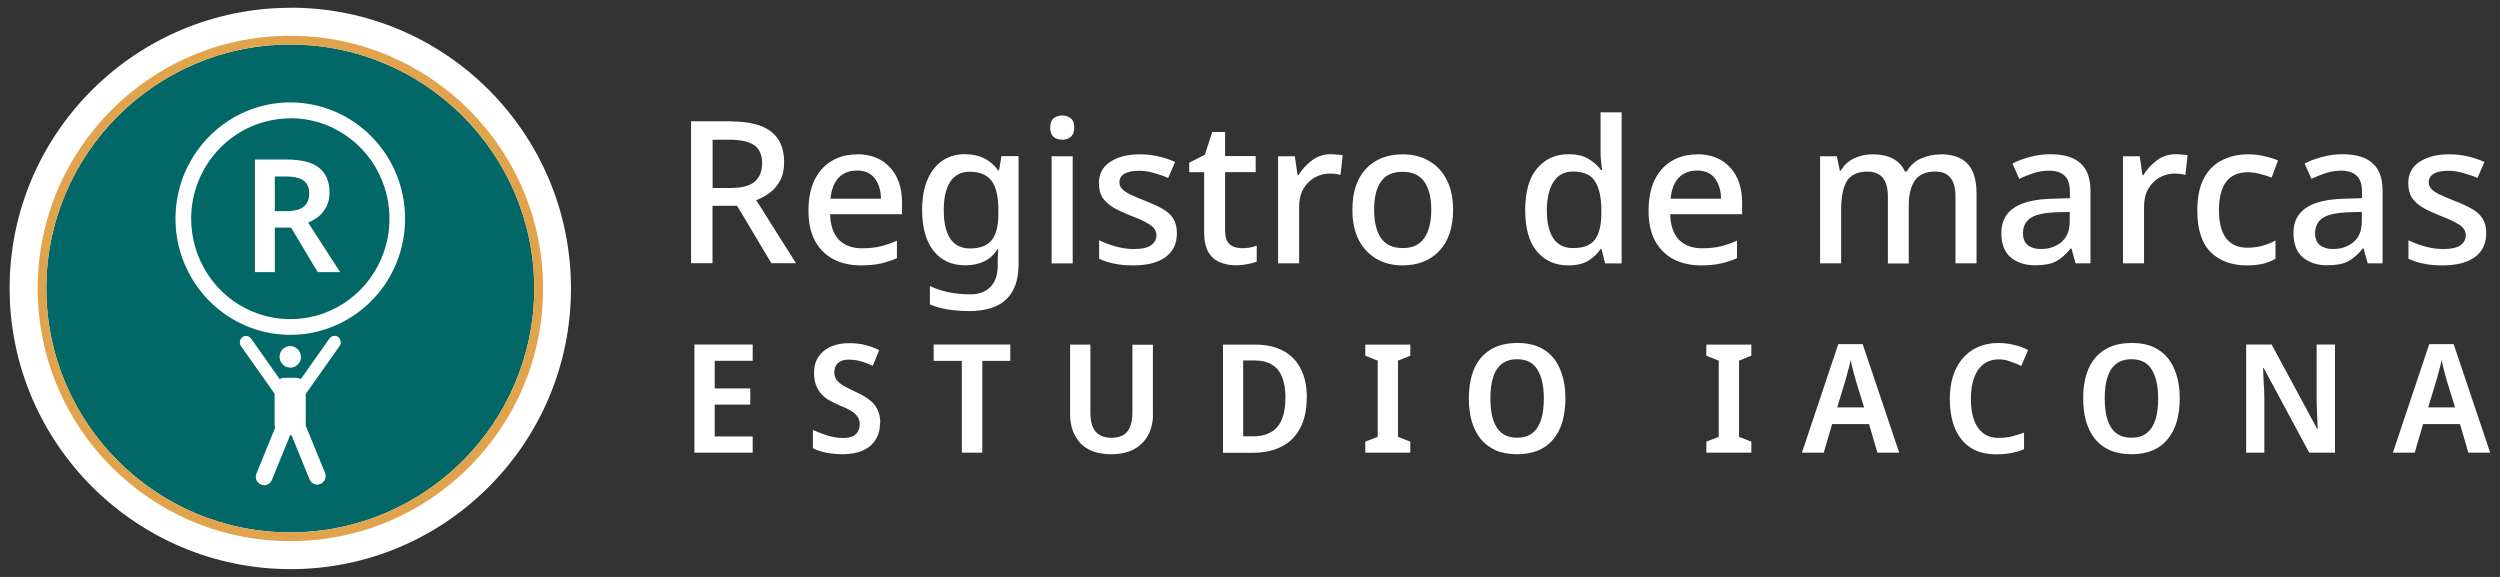 <?xml version="1.0" encoding="UTF-8"?>
<svg id="Capa_1" data-name="Capa 1" xmlns="http://www.w3.org/2000/svg" viewBox="0 0 260 60">
  <rect x="0" y="0" width="260" height="60" fill="#333333" stroke="none"/>
  <defs>
    <style>
      .cls-1 {
        fill: #fff;
      }

      .cls-2 {
        fill: #016767;
      }

      .cls-3 {
        fill: #e1a44c;
      }
    </style>
  </defs>
  <path class="cls-1" d="m30.22.81C14.1.82,1,13.89,1,29.97s13.1,29.23,29.26,29.22c16.06-.01,29.13-13.11,29.12-29.19,0-16.13-13.06-29.2-29.16-29.2Z"/>
  <path class="cls-2" d="m30.19,4.63c13.99,0,25.37,11.38,25.37,25.37s-11.38,25.37-25.37,25.37S4.82,43.99,4.82,30,16.2,4.63,30.19,4.63"/>
  <path class="cls-1" d="m76.01,12.63c1.89,0,3.28.35,4.18,1.05.91.7,1.36,1.77,1.36,3.2,0,.76-.14,1.4-.43,1.92-.28.51-.63.93-1.08,1.26-.44.32-.9.57-1.39.76l4.13,6.55h-2.56l-3.56-5.97h-2.56v5.97h-2.23v-14.76h4.13Zm-.14,1.9h-1.76v5.02h1.86c1.14,0,1.98-.21,2.5-.64.52-.44.79-1.09.79-1.94s-.28-1.51-.83-1.88-1.41-.56-2.56-.56Zm13.23,1.51c1.46,0,2.61.45,3.45,1.36.84.9,1.26,2.12,1.26,3.68v1.2h-7.48c.03,1.14.32,2.02.89,2.63.58.61,1.39.91,2.42.91.72,0,1.35-.06,1.9-.19.57-.14,1.14-.34,1.74-.6v1.82c-.57.25-1.13.43-1.7.56-.57.12-1.24.19-2.03.19-1.09,0-2.05-.21-2.87-.64-.81-.43-1.45-1.06-1.92-1.9-.45-.85-.68-1.9-.68-3.14s.21-2.32.62-3.18c.43-.87,1.01-1.53,1.76-1.98.76-.47,1.64-.7,2.65-.7Zm0,1.7c-.79,0-1.42.25-1.9.76-.47.51-.74,1.23-.83,2.17h5.25c-.01-.87-.23-1.57-.64-2.11-.4-.55-1.03-.83-1.88-.83Zm11.29-1.7c1.47,0,2.61.56,3.41,1.67h.1l.25-1.47h1.78v11.29c0,1.58-.43,2.78-1.28,3.6-.84.81-2.13,1.22-3.87,1.22-.81,0-1.56-.06-2.23-.17-.66-.11-1.27-.28-1.84-.52v-1.92c1.19.58,2.58.87,4.2.87.91,0,1.61-.26,2.11-.79.5-.51.74-1.23.74-2.17v-.37c0-.18,0-.41.02-.7s.03-.51.04-.66h-.08c-.37.58-.84,1.01-1.41,1.28-.57.26-1.21.39-1.94.39-1.41,0-2.51-.5-3.31-1.51-.79-1.02-1.18-2.43-1.18-4.24s.39-3.2,1.18-4.24c.8-1.05,1.9-1.57,3.31-1.57Zm.45,1.82c-.87,0-1.54.34-2.01,1.03-.45.69-.68,1.68-.68,2.98s.23,2.28.68,2.96c.47.68,1.15,1.01,2.05,1.01,1.02,0,1.76-.28,2.23-.83.48-.57.72-1.48.72-2.75v-.41c0-1.42-.24-2.44-.72-3.06-.48-.62-1.24-.93-2.27-.93Zm9.64-5.85c.33,0,.62.1.87.29s.37.52.37.97-.12.76-.37.97c-.25.19-.54.29-.87.29-.36,0-.66-.1-.91-.29-.23-.21-.35-.53-.35-.97s.12-.78.35-.97c.25-.19.55-.29.91-.29Zm1.08,4.24v11.14h-2.19v-11.14h2.19Zm10.84,8c0,1.09-.4,1.92-1.2,2.5-.8.57-1.91.85-3.33.85-.79,0-1.46-.06-2.03-.19-.55-.11-1.06-.28-1.53-.5v-1.92c.48.23,1.05.45,1.7.64.66.18,1.3.27,1.92.27.83,0,1.42-.13,1.78-.39.37-.26.56-.61.56-1.05,0-.25-.07-.47-.21-.66-.14-.21-.4-.41-.79-.62-.37-.22-.92-.47-1.65-.74-.72-.29-1.32-.57-1.82-.85-.48-.29-.85-.63-1.12-1.01-.26-.4-.39-.91-.39-1.53,0-.96.39-1.7,1.16-2.21.79-.52,1.82-.79,3.1-.79.68,0,1.31.07,1.9.21.61.14,1.19.33,1.76.58l-.72,1.67c-.48-.21-.98-.38-1.49-.52-.51-.15-1.03-.23-1.55-.23-.66,0-1.16.1-1.51.31-.34.21-.52.5-.52.87,0,.26.08.49.25.68s.44.39.83.58c.4.19.94.43,1.63.7.69.26,1.27.53,1.76.81.5.28.87.61,1.12,1.01.26.4.39.91.39,1.53Zm6.62,1.57c.29,0,.59-.02.89-.06.3-.06.57-.12.79-.21v1.65c-.25.11-.57.2-.97.27-.39.08-.78.12-1.18.12-.61,0-1.16-.1-1.67-.31-.51-.21-.92-.57-1.22-1.08-.29-.51-.43-1.22-.43-2.13v-6.16h-1.55v-.99l1.63-.83.76-2.36h1.34v2.5h3.18v1.67h-3.18v6.12c0,.61.14,1.05.43,1.34.3.29.7.43,1.18.43Zm9.4-9.78c.19,0,.4.01.62.04.23.01.43.03.6.06l-.23,2.05c-.36-.1-.73-.14-1.12-.14-.55,0-1.08.14-1.57.41-.48.28-.88.68-1.18,1.2-.29.51-.43,1.13-.43,1.86v5.87h-2.19v-11.14h1.74l.29,1.98h.08c.36-.59.82-1.1,1.39-1.53.57-.44,1.23-.66,2.01-.66Zm12.7,5.77c0,1.85-.48,3.27-1.43,4.28s-2.23,1.51-3.85,1.51c-1.01,0-1.9-.23-2.69-.68-.77-.45-1.39-1.11-1.84-1.96-.44-.87-.66-1.92-.66-3.14,0-1.85.47-3.27,1.41-4.26.94-1.01,2.22-1.51,3.85-1.51,1.02,0,1.92.23,2.69.68.79.44,1.4,1.09,1.84,1.94.45.85.68,1.9.68,3.14Zm-8.21,0c0,1.25.23,2.23.7,2.94.48.7,1.24,1.05,2.27,1.05s1.78-.35,2.25-1.05c.48-.7.72-1.68.72-2.94s-.24-2.24-.72-2.91c-.48-.69-1.24-1.03-2.27-1.03s-1.78.34-2.25,1.03c-.47.68-.7,1.65-.7,2.91Zm20.18,5.79c-1.34,0-2.42-.48-3.25-1.45-.81-.96-1.22-2.4-1.22-4.3s.41-3.36,1.24-4.34c.83-.98,1.92-1.47,3.27-1.47.84,0,1.53.16,2.07.48.54.32.97.7,1.3,1.16h.12c-.03-.18-.06-.45-.1-.83-.04-.37-.06-.7-.06-.99v-4.18h2.19v15.71h-1.72l-.37-1.49h-.1c-.32.48-.74.89-1.28,1.22-.54.32-1.23.48-2.09.48Zm.52-1.8c1.08,0,1.83-.3,2.27-.89.44-.61.66-1.51.66-2.71v-.33c0-1.3-.21-2.29-.64-2.98-.41-.7-1.19-1.05-2.32-1.05-.9,0-1.57.37-2.03,1.1-.45.72-.68,1.7-.68,2.96s.23,2.22.68,2.89c.45.68,1.14,1.01,2.05,1.01Zm12.86-9.76c1.46,0,2.61.45,3.45,1.36.84.9,1.26,2.12,1.26,3.68v1.2h-7.48c.03,1.14.32,2.02.89,2.63.58.61,1.39.91,2.42.91.72,0,1.35-.06,1.9-.19.57-.14,1.14-.34,1.74-.6v1.82c-.57.25-1.13.43-1.7.56-.57.12-1.24.19-2.03.19-1.09,0-2.05-.21-2.87-.64-.81-.43-1.45-1.06-1.92-1.9-.45-.85-.68-1.9-.68-3.14s.21-2.32.62-3.18c.43-.87,1.01-1.53,1.76-1.98.76-.47,1.64-.7,2.65-.7Zm0,1.7c-.79,0-1.42.25-1.9.76-.47.51-.74,1.23-.83,2.17h5.25c-.01-.87-.23-1.57-.64-2.11-.4-.55-1.03-.83-1.88-.83Zm25.31-1.7c1.25,0,2.2.32,2.83.97.63.65.95,1.69.95,3.12v7.26h-2.19v-6.97c0-1.72-.7-2.58-2.09-2.58-.99,0-1.7.31-2.13.93-.43.61-.64,1.48-.64,2.63v6h-2.17v-6.97c0-1.72-.7-2.58-2.11-2.58-1.05,0-1.77.34-2.17,1.01-.39.68-.58,1.65-.58,2.91v5.62h-2.19v-11.14h1.74l.31,1.49h.12c.33-.58.79-1.01,1.39-1.28s1.22-.41,1.88-.41c1.72,0,2.85.6,3.39,1.8h.17c.36-.62.85-1.08,1.49-1.36s1.3-.43,2.01-.43Zm11.46,0c1.39,0,2.43.31,3.12.93.7.61,1.05,1.56,1.05,2.87v7.55h-1.55l-.43-1.55h-.08c-.48.61-.99,1.05-1.53,1.34-.52.28-1.25.41-2.19.41-1.01,0-1.84-.27-2.5-.81-.66-.55-.99-1.41-.99-2.56s.43-1.99,1.28-2.58c.85-.59,2.17-.92,3.95-.97l1.9-.06v-.62c0-.81-.19-1.39-.56-1.72-.37-.34-.9-.52-1.57-.52-.57,0-1.11.08-1.63.25-.52.17-1.03.37-1.51.6l-.7-1.59c.52-.28,1.12-.5,1.8-.68.69-.19,1.41-.29,2.15-.29Zm.52,6.04c-1.27.06-2.15.27-2.65.64-.48.36-.72.87-.72,1.53,0,.58.17,1,.52,1.26.34.26.79.39,1.34.39.85,0,1.56-.24,2.13-.72.58-.48.87-1.21.87-2.17v-.97l-1.49.04Zm12.53-6.04c.19,0,.4.01.62.04.23.01.43.03.6.06l-.23,2.05c-.36-.1-.73-.14-1.12-.14-.55,0-1.08.14-1.57.41-.48.28-.88.68-1.18,1.2-.29.51-.43,1.13-.43,1.86v5.87h-2.19v-11.14h1.74l.29,1.98h.08c.36-.59.82-1.1,1.39-1.53.57-.44,1.23-.66,2.01-.66Zm7.36,11.56c-1.54,0-2.78-.45-3.72-1.36-.94-.92-1.41-2.37-1.41-4.34,0-1.38.23-2.49.68-3.35.45-.85,1.08-1.48,1.88-1.88.8-.41,1.71-.62,2.73-.62.62,0,1.2.07,1.74.21.55.12,1.01.27,1.36.43l-.66,1.78c-.39-.15-.8-.28-1.24-.39-.43-.11-.83-.17-1.22-.17-2.01,0-3.02,1.32-3.02,3.97,0,1.27.25,2.23.74,2.89.5.66,1.23.99,2.19.99.62,0,1.16-.07,1.63-.21.48-.14.92-.32,1.32-.54v1.9c-.4.23-.83.41-1.3.52s-1.04.17-1.72.17Zm9.97-11.56c1.39,0,2.43.31,3.12.93.7.61,1.05,1.56,1.05,2.87v7.55h-1.55l-.43-1.55h-.08c-.48.61-.99,1.05-1.53,1.34-.52.28-1.25.41-2.19.41-1.01,0-1.84-.27-2.5-.81-.66-.55-.99-1.41-.99-2.56s.43-1.99,1.28-2.58c.85-.59,2.17-.92,3.95-.97l1.9-.06v-.62c0-.81-.19-1.39-.56-1.72-.37-.34-.9-.52-1.57-.52-.57,0-1.11.08-1.63.25-.52.17-1.03.37-1.51.6l-.7-1.59c.52-.28,1.12-.5,1.8-.68.69-.19,1.41-.29,2.15-.29Zm.52,6.04c-1.27.06-2.15.27-2.65.64-.48.36-.72.87-.72,1.53,0,.58.17,1,.52,1.26.34.26.79.39,1.34.39.85,0,1.56-.24,2.13-.72.58-.48.87-1.21.87-2.17v-.97l-1.49.04Zm14.43,2.17c0,1.09-.4,1.92-1.2,2.5-.8.57-1.91.85-3.33.85-.79,0-1.46-.06-2.03-.19-.55-.11-1.06-.28-1.53-.5v-1.92c.48.23,1.05.45,1.7.64.66.18,1.3.27,1.92.27.83,0,1.42-.13,1.78-.39.37-.26.56-.61.56-1.05,0-.25-.07-.47-.21-.66-.14-.21-.4-.41-.79-.62-.37-.22-.92-.47-1.65-.74-.72-.29-1.32-.57-1.82-.85-.48-.29-.85-.63-1.12-1.01-.26-.4-.39-.91-.39-1.53,0-.96.39-1.7,1.16-2.21.79-.52,1.82-.79,3.1-.79.68,0,1.31.07,1.9.21.61.14,1.19.33,1.76.58l-.72,1.67c-.48-.21-.98-.38-1.49-.52-.51-.15-1.03-.23-1.55-.23-.66,0-1.16.1-1.51.31-.34.21-.52.5-.52.87,0,.26.08.49.25.68.17.19.44.39.83.58.4.19.94.43,1.63.7.69.26,1.27.53,1.76.81.5.28.87.61,1.12,1.01.26.4.39.91.39,1.53Z"/>
  <path class="cls-1" d="m78.28,47.08h-6.06v-11.25h6.06v1.69h-3.95v2.87h3.7v1.69h-3.7v3.31h3.95v1.7Zm13.24-3.07c0,.66-.15,1.23-.46,1.72-.29.48-.74.86-1.32,1.12-.58.26-1.29.39-2.14.39-.42,0-.81-.03-1.17-.08-.36-.04-.69-.11-1.01-.2-.3-.09-.6-.21-.88-.35v-1.89c.47.21.98.4,1.53.58.56.17,1.1.25,1.62.25.4,0,.72-.06.98-.17.25-.13.44-.29.55-.5.13-.22.19-.47.19-.76,0-.32-.08-.58-.24-.8-.15-.22-.38-.43-.69-.61-.32-.19-.72-.38-1.23-.58-.36-.16-.7-.33-1.02-.5-.32-.19-.59-.41-.83-.68-.23-.26-.41-.57-.55-.93-.13-.36-.19-.78-.19-1.26,0-.64.15-1.19.46-1.65.3-.46.73-.81,1.28-1.06.55-.24,1.18-.36,1.91-.36.61,0,1.17.06,1.67.19.51.13,1,.3,1.45.54l-.66,1.62c-.43-.2-.86-.36-1.28-.47-.41-.12-.82-.17-1.24-.17-.33,0-.6.06-.82.17-.22.11-.39.26-.5.46-.11.2-.16.43-.16.69,0,.3.07.56.22.77.15.21.38.41.69.6.32.18.72.39,1.23.63.56.25,1.03.52,1.42.8.4.28.7.62.9,1.02.21.4.32.89.32,1.48Zm10.64,3.07h-2.13v-9.55h-2.93v-1.7h7.97v1.7h-2.91v9.55Zm17.75-3.97c0,.78-.16,1.48-.49,2.11-.32.62-.8,1.11-1.45,1.48-.64.36-1.44.54-2.41.54-1.39,0-2.45-.38-3.18-1.13-.72-.77-1.09-1.77-1.09-3.02v-7.25h2.11v7.04c0,.91.18,1.59.55,2.02.37.42.92.63,1.65.63.51,0,.93-.1,1.24-.3.32-.2.56-.5.71-.9.15-.41.22-.9.22-1.46v-7.02h2.13v7.28Zm15.99-1.76c0,1.26-.23,2.32-.68,3.17-.44.85-1.08,1.49-1.92,1.92-.84.43-1.85.65-3.02.65h-3.09v-11.25h3.4c1.09,0,2.04.21,2.84.63.8.42,1.41,1.04,1.83,1.86.43.81.65,1.82.65,3.02Zm-2.21.06c0-.89-.12-1.63-.36-2.21-.23-.58-.58-1-1.06-1.28-.46-.28-1.03-.43-1.72-.43h-1.26v7.89h1.02c1.13,0,1.98-.33,2.54-.99.56-.67.83-1.67.83-2.99Zm12.98,5.67h-4.68v-1.15l1.29-.5v-7.92l-1.29-.52v-1.15h4.68v1.15l-1.28.52v7.92l1.28.5v1.15Zm16.13-5.64c0,.87-.1,1.66-.3,2.38-.2.7-.51,1.31-.93,1.83-.41.51-.93.91-1.56,1.18-.63.27-1.37.41-2.22.41s-1.61-.14-2.24-.41c-.63-.28-1.15-.68-1.56-1.18-.41-.51-.72-1.13-.93-1.84-.2-.71-.3-1.51-.3-2.38,0-1.17.18-2.18.54-3.04.37-.86.92-1.53,1.67-2,.75-.48,1.69-.72,2.84-.72s2.07.24,2.8.72c.74.47,1.28,1.14,1.64,2.02.37.86.55,1.87.55,3.04Zm-7.8,0c0,.85.09,1.58.28,2.19.19.61.49,1.08.9,1.4.42.33.96.49,1.61.49s1.18-.16,1.59-.49c.41-.33.71-.79.9-1.4.19-.61.28-1.34.28-2.19,0-1.27-.22-2.27-.66-2.99-.43-.72-1.13-1.09-2.11-1.09-.65,0-1.19.16-1.61.49-.41.33-.71.79-.9,1.4-.19.61-.28,1.34-.28,2.19Zm27.14,5.64h-4.68v-1.15l1.29-.5v-7.92l-1.29-.52v-1.15h4.68v1.15l-1.28.52v7.92l1.28.5v1.15Zm13.11,0l-.87-2.98h-3.84l-.87,2.98h-2.27l3.78-11.29h2.54l3.8,11.29h-2.27Zm-2.27-7.61c-.04-.17-.1-.37-.17-.6-.06-.24-.13-.49-.19-.74-.05-.25-.11-.49-.16-.71-.04.25-.09.5-.16.76-.06.24-.13.47-.19.69-.05.22-.11.42-.16.6l-.88,2.9h2.8l-.9-2.9Zm14.84-2.09c-.44,0-.84.09-1.2.28-.36.19-.66.46-.91.82-.24.36-.43.79-.55,1.29s-.19,1.07-.19,1.7c0,.85.1,1.58.32,2.19.21.6.53,1.06.96,1.39.43.33.97.49,1.62.49.45,0,.89-.05,1.32-.14.43-.11.87-.24,1.31-.41v1.72c-.43.19-.88.33-1.34.41-.45.08-.96.13-1.53.13-1.1,0-2.01-.24-2.72-.71-.71-.48-1.25-1.16-1.61-2.02-.35-.87-.52-1.89-.52-3.06,0-.85.11-1.63.33-2.33.22-.7.55-1.31.98-1.83.43-.51.96-.91,1.59-1.2.63-.28,1.35-.43,2.16-.43.54,0,1.08.07,1.62.2.56.13,1.04.3,1.46.54l-.71,1.65c-.37-.18-.75-.34-1.15-.47-.39-.15-.8-.22-1.24-.22Zm18.87,4.06c0,.87-.1,1.66-.3,2.38-.2.7-.51,1.31-.93,1.83-.41.51-.93.91-1.56,1.18-.63.27-1.37.41-2.22.41s-1.61-.14-2.24-.41c-.63-.28-1.15-.68-1.56-1.18-.41-.51-.72-1.13-.93-1.84-.2-.71-.3-1.51-.3-2.38,0-1.17.18-2.18.54-3.04.37-.86.92-1.53,1.67-2,.75-.48,1.69-.72,2.84-.72s2.07.24,2.8.72c.73.47,1.28,1.14,1.64,2.02.37.86.55,1.87.55,3.04Zm-7.8,0c0,.85.09,1.58.28,2.19.19.61.49,1.08.9,1.4.42.33.95.49,1.61.49s1.18-.16,1.59-.49c.41-.33.71-.79.9-1.4.19-.61.28-1.34.28-2.19,0-1.27-.22-2.27-.66-2.99-.43-.72-1.13-1.09-2.11-1.09-.65,0-1.19.16-1.61.49-.41.33-.71.79-.9,1.4-.19.61-.28,1.34-.28,2.19Zm23.93,5.64h-2.66l-4.74-8.82h-.06c0,.23.02.48.03.74,0,.25.02.51.03.79.02.26.04.53.05.8,0,.27.02.55.02.82v5.67h-1.89v-11.25h2.65l4.73,8.76h.06c-.01-.21-.02-.44-.03-.68-.01-.25-.02-.51-.03-.77-.01-.26-.02-.53-.03-.8-.01-.27-.02-.54-.02-.79v-5.72h1.91v11.25Zm13.89,0l-.87-2.98h-3.84l-.87,2.98h-2.27l3.78-11.29h2.54l3.8,11.29h-2.27Zm-2.27-7.61c-.04-.17-.1-.37-.17-.6-.06-.24-.13-.49-.19-.74-.05-.25-.1-.49-.16-.71-.04.25-.09.5-.16.76-.06.24-.13.47-.19.69-.05.22-.1.42-.16.6l-.88,2.9h2.8l-.9-2.9Z"/>
  <g>
    <path class="cls-1" d="m31.3,37.12c0,.22-.06.44-.19.62-.12.18-.29.33-.5.41-.2.08-.43.11-.64.06-.22-.04-.41-.15-.57-.31-.15-.16-.26-.36-.3-.57s-.02-.44.06-.65c.08-.2.23-.38.41-.5.18-.12.4-.19.62-.19.15,0,.29.03.42.09.13.06.26.14.36.24s.18.23.24.36c.06.14.08.28.08.43Z"/>
    <path class="cls-1" d="m31.82,40.94l3.51-4.97c.05-.07.09-.15.1-.23.02-.08.02-.17,0-.26-.01-.09-.04-.17-.09-.24-.05-.07-.1-.14-.17-.19-.07-.05-.15-.09-.23-.11-.08-.02-.17-.02-.25,0-.08.01-.17.04-.24.09-.07.05-.14.11-.19.18l-2.98,4.22c-.16-.09-.33-.14-.51-.14h-1.17c-.18,0-.36.05-.51.14l-2.97-4.21c-.05-.07-.11-.13-.19-.18-.07-.05-.15-.08-.24-.09-.08-.01-.17-.01-.25,0-.08.02-.16.06-.23.11-.07.05-.13.11-.17.19-.05.07-.08.16-.09.24-.01.09-.01.17,0,.26.02.08.05.16.1.23l3.51,4.97v3.27c0,.1.02.2.04.3l-1.93,4.73c-.09.22-.09.46,0,.67.04.11.11.2.19.28s.18.15.28.19c.1.04.22.07.33.07.07,0,.14,0,.2-.02.13-.03.26-.1.37-.19.11-.09.19-.21.24-.34l1.89-4.65h.15l1.87,4.59c.05.13.14.24.24.34.11.09.23.15.37.19.07.02.13.02.2.02.11,0,.23-.02.33-.07.11-.04.2-.11.28-.19.08-.08.15-.18.19-.29.04-.11.07-.22.07-.34,0-.12-.02-.23-.07-.34l-2-4.89v-3.36Z"/>
  </g>
  <g>
    <path class="cls-1" d="m30.19,12.29c2.04,0,4.04.61,5.73,1.76,1.7,1.15,3.02,2.78,3.8,4.69.78,1.91.99,4.01.59,6.04-.4,2.03-1.38,3.89-2.82,5.35-1.44,1.46-3.28,2.46-5.28,2.86-2,.4-4.08.2-5.96-.59-1.89-.79-3.5-2.13-4.63-3.85-1.13-1.72-1.74-3.74-1.74-5.8,0-2.77,1.09-5.42,3.03-7.38,1.93-1.96,4.56-3.06,7.29-3.06Zm0-1.64c-2.36,0-4.67.71-6.63,2.04-1.96,1.33-3.49,3.22-4.4,5.42-.9,2.21-1.14,4.64-.68,6.98.46,2.34,1.6,4.5,3.27,6.19,1.67,1.69,3.8,2.84,6.11,3.31,2.32.47,4.72.23,6.9-.69,2.18-.91,4.05-2.46,5.36-4.45,1.31-1.99,2.01-4.32,2.01-6.71,0-3.21-1.26-6.28-3.5-8.55-2.24-2.27-5.28-3.54-8.44-3.54Z"/>
    <path class="cls-1" d="m29.8,16.59c1.52,0,2.65.28,3.37.85.73.57,1.1,1.43,1.1,2.59,0,.57-.11,1.06-.32,1.46-.21.4-.48.74-.81,1.02-.34.26-.7.48-1.09.64l3.32,5.15h-2.33l-2.77-4.63h-1.69v4.63h-2.07v-11.71h3.29Zm-.13,1.76h-1.09v3.61h1.15c.85,0,1.47-.15,1.85-.46.39-.32.58-.78.58-1.39s-.21-1.08-.62-1.35c-.4-.27-1.03-.41-1.88-.41Z"/>
  </g>
  <path class="cls-3" d="m30.19,4.63c13.99,0,25.37,11.38,25.37,25.37s-11.38,25.37-25.37,25.37S4.82,43.99,4.82,30,16.2,4.63,30.19,4.63m0-.91C15.68,3.72,3.92,15.49,3.92,30s11.76,26.28,26.28,26.28,26.28-11.76,26.28-26.28S44.7,3.72,30.19,3.72h0Z"/>
</svg>